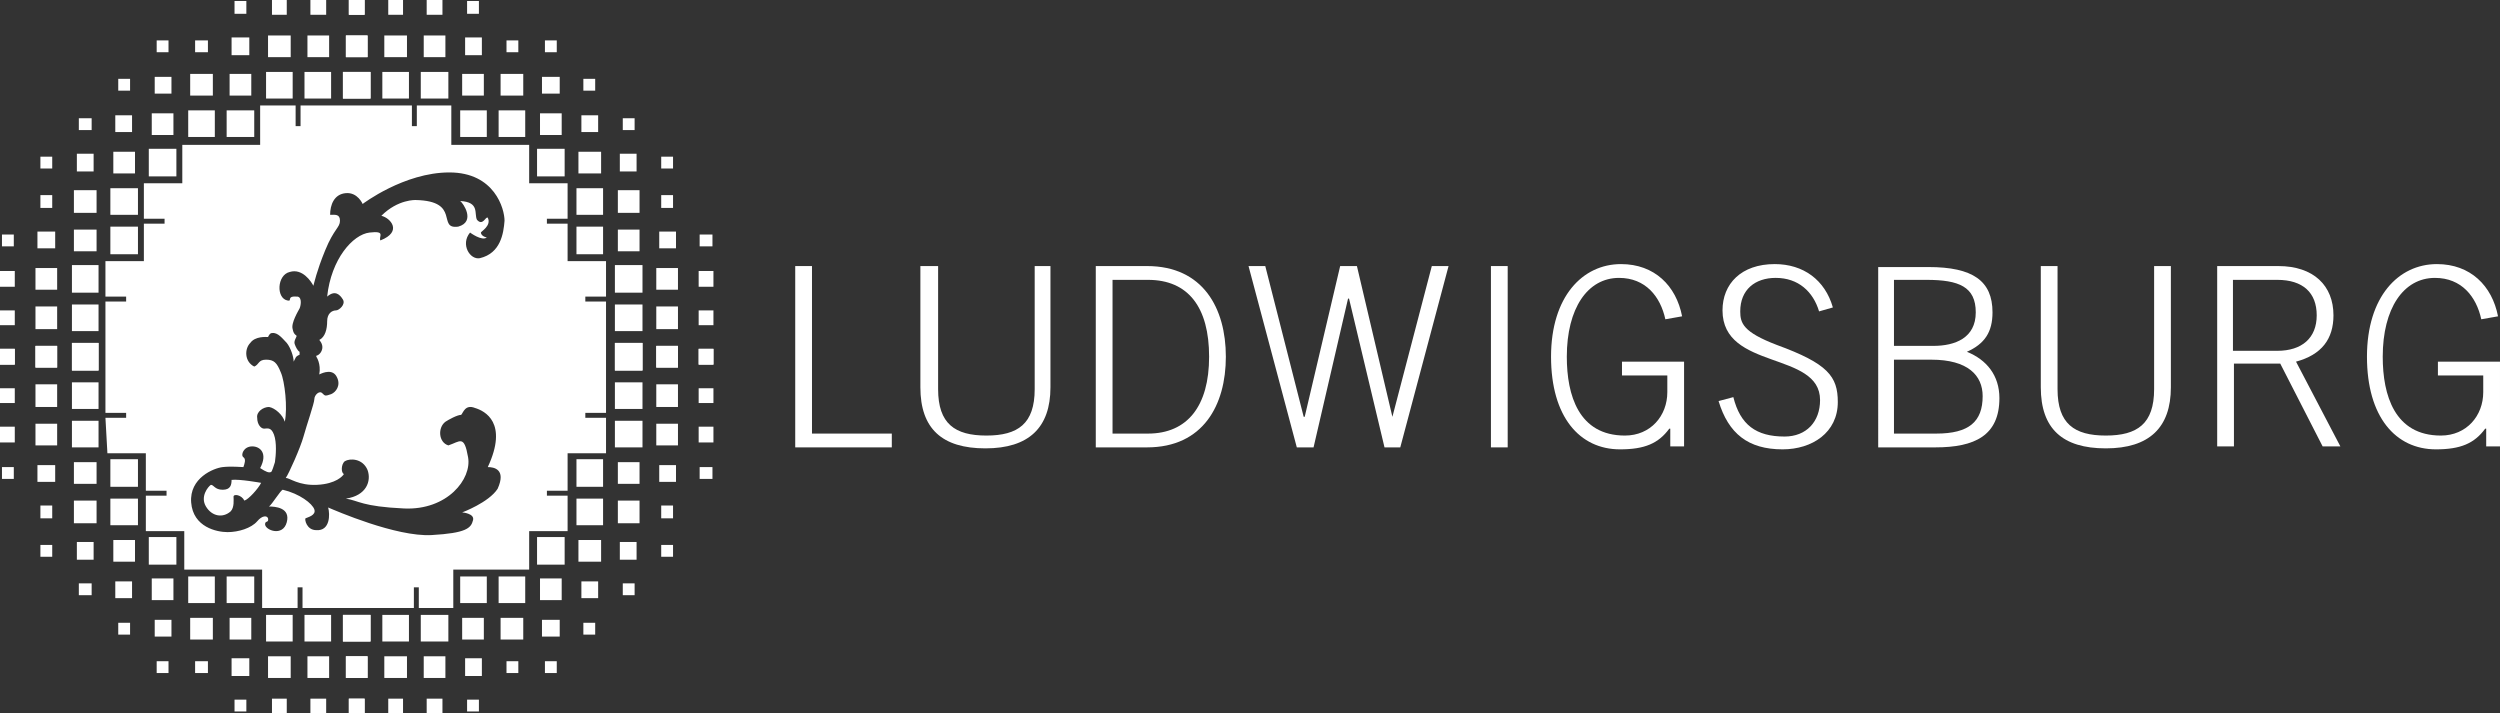 <?xml version="1.0" encoding="utf-8"?>
<!-- Generator: Adobe Illustrator 20.0.0, SVG Export Plug-In . SVG Version: 6.00 Build 0)  -->
<svg version="1.1" id="Ebene_1" xmlns:svg="http://www.w3.org/2000/svg"
	 xmlns="http://www.w3.org/2000/svg" xmlns:xlink="http://www.w3.org/1999/xlink" x="0px" y="0px" viewBox="0 0 253.7 72.4" preserveAspectRatio="xMinYMin meet"
	 style="enable-background:new 0 0 253.7 72.4;" xml:space="preserve">
	 <rect x="0" y="0" width="253.7" height="72.4" fill="#333333" stroke="none"/>
	 <defs>
		<style>
		  g{
			fill:#fff;
		  }
		</style>
	  </defs>
<g>
	<title>Ludwigsburg</title>
	<g id="svg_1">
		<polygon id="svg_2" points="25,71 25,72.2 23.8,72.2 23.8,71 		"/>
		<polygon id="svg_3" points="29.1,72.4 27.6,72.4 27.6,70.9 29.1,70.9 		"/>
		<polygon id="svg_4" points="33.1,72.4 31.5,72.4 31.5,70.9 33.1,70.9 		"/>
		<polygon id="svg_5" points="37,72.4 35.4,72.4 35.4,70.9 37,70.9 		"/>
		<polygon id="svg_6" points="17.1,67.1 17.1,68.3 15.9,68.3 15.9,67.1 		"/>
		<polygon id="svg_7" points="21.1,67.1 21.1,68.3 19.8,68.3 19.8,67.1 		"/>
		<polygon id="svg_8" points="25.3,66.8 25.3,68.6 23.5,68.6 23.5,66.8 		"/>
		<polygon id="svg_9" points="29.5,66.6 29.5,68.8 27.2,68.8 27.2,66.6 		"/>
		<polygon id="svg_10" points="33.4,66.6 33.4,68.8 31.2,68.8 31.2,66.6 		"/>
		<polygon id="svg_11" points="37.3,66.6 37.3,68.8 35.1,68.8 35.1,66.6 		"/>
		<polygon id="svg_12" points="13.2,63.2 13.2,64.4 12,64.4 12,63.2 		"/>
		<polygon id="svg_13" points="17.4,62.9 17.4,64.6 15.7,64.6 15.7,62.9 		"/>
		<polygon id="svg_14" points="21.6,62.7 21.6,64.9 19.3,64.9 19.3,62.7 		"/>
		<polygon id="svg_15" points="25.5,62.7 25.5,64.9 23.3,64.9 23.3,62.7 		"/>
		<polygon id="svg_16" points="29.7,62.4 29.7,65.1 27,65.1 27,62.4 		"/>
		<polygon id="svg_17" points="33.6,62.4 33.6,65.1 30.9,65.1 30.9,62.4 		"/>
		<polygon id="svg_18" points="37.6,62.4 37.6,65.1 34.8,65.1 34.8,62.4 		"/>
		<polygon id="svg_19" points="9.3,59.2 9.3,60.4 8,60.4 8,59.2 		"/>
		<polygon id="svg_20" points="13.4,59 13.4,60.7 11.7,60.7 11.7,59 		"/>
		<polygon id="svg_21" points="17.6,58.7 17.6,60.9 15.4,60.9 15.4,58.7 		"/>
		<polygon id="svg_22" points="21.8,58.5 21.8,61.2 19.1,61.2 19.1,58.5 		"/>
		<polygon id="svg_23" points="25.8,58.5 25.8,61.2 23,61.2 23,58.5 		"/>
		<polygon id="svg_24" points="5.3,55.3 5.3,56.5 4.1,56.5 4.1,55.3 		"/>
		<polygon id="svg_25" points="9.5,55 9.5,56.8 7.8,56.8 7.8,55 		"/>
		<polygon id="svg_26" points="13.7,54.8 13.7,57 11.5,57 11.5,54.8 		"/>
		<polygon id="svg_27" points="17.9,54.5 17.9,57.3 15.1,57.3 15.1,54.5 		"/>
		<polygon id="svg_28" points="5.3,51.3 5.3,52.6 4.1,52.6 4.1,51.3 		"/>
		<polygon id="svg_29" points="9.8,50.8 9.8,53.1 7.5,53.1 7.5,50.8 		"/>
		<polygon id="svg_30" points="14,50.6 14,53.3 11.2,53.3 11.2,50.6 		"/>
		<polygon id="svg_31" points="1.4,47.4 1.4,48.6 0.2,48.6 0.2,47.4 		"/>
		<polygon id="svg_32" points="5.6,47.2 5.6,48.9 3.8,48.9 3.8,47.2 		"/>
		<polygon id="svg_33" points="9.8,46.9 9.8,49.1 7.5,49.1 7.5,46.9 		"/>
		<polygon id="svg_34" points="14,46.6 14,49.4 11.2,49.4 11.2,46.6 		"/>
		<polygon id="svg_35" points="1.5,44.9 0,44.9 0,43.3 1.5,43.3 		"/>
		<polygon id="svg_36" points="5.8,43 5.8,45.2 3.6,45.2 3.6,43 		"/>
		<polygon id="svg_37" points="10,42.7 10,45.4 7.3,45.4 7.3,42.7 		"/>
		<polygon id="svg_38" points="1.5,40.9 0,40.9 0,39.4 1.5,39.4 		"/>
		<polygon id="svg_39" points="5.8,39 5.8,41.3 3.6,41.3 3.6,39 		"/>
		<polygon id="svg_40" points="10,38.8 10,41.5 7.3,41.5 7.3,38.8 		"/>
		<polygon id="svg_41" points="1.5,37 0,37 0,35.4 1.5,35.4 		"/>
		<polygon id="svg_42" points="5.8,35.1 5.8,37.3 3.6,37.3 3.6,35.1 		"/>
		<polygon id="svg_43" points="10,34.8 10,37.6 7.3,37.6 7.3,34.8 		"/>
		<polygon id="svg_44" points="47.4,71 47.4,72.2 48.6,72.2 48.6,71 		"/>
		<polygon id="svg_45" points="44.9,70.9 44.9,72.4 43.3,72.4 43.3,70.9 		"/>
		<polygon id="svg_46" points="40.9,70.9 40.9,72.4 39.4,72.4 39.4,70.9 		"/>
		<polygon id="svg_47" points="37,70.9 37,72.4 35.4,72.4 35.4,70.9 		"/>
		<polygon id="svg_48" points="55.3,67.1 55.3,68.3 56.5,68.3 56.5,67.1 		"/>
		<polygon id="svg_49" points="51.4,67.1 51.4,68.3 52.6,68.3 52.6,67.1 		"/>
		<polygon id="svg_50" points="47.2,66.8 47.2,68.6 48.9,68.6 48.9,66.8 		"/>
		<polygon id="svg_51" points="43,66.6 43,68.8 45.2,68.8 45.2,66.6 		"/>
		<polygon id="svg_52" points="39,66.6 39,68.8 41.3,68.8 41.3,66.6 		"/>
		<polygon id="svg_53" points="35.1,66.6 35.1,68.8 37.3,68.8 37.3,66.6 		"/>
		<polygon id="svg_54" points="59.2,63.2 59.2,64.4 60.4,64.4 60.4,63.2 		"/>
		<polygon id="svg_55" points="55,62.9 55,64.6 56.8,64.6 56.8,62.9 		"/>
		<polygon id="svg_56" points="50.8,62.7 50.8,64.9 53.1,64.9 53.1,62.7 		"/>
		<polygon id="svg_57" points="46.9,62.7 46.9,64.9 49.1,64.9 49.1,62.7 		"/>
		<polygon id="svg_58" points="42.7,62.4 42.7,65.1 45.5,65.1 45.5,62.4 		"/>
		<polygon id="svg_59" points="38.8,62.4 38.8,65.1 41.5,65.1 41.5,62.4 		"/>
		<polygon id="svg_60" points="34.8,62.4 34.8,65.1 37.6,65.1 37.6,62.4 		"/>
		<polygon id="svg_61" points="63.2,59.2 63.2,60.4 64.4,60.4 64.4,59.2 		"/>
		<polygon id="svg_62" points="59,59 59,60.7 60.7,60.7 60.7,59 		"/>
		<polygon id="svg_63" points="54.8,58.7 54.8,60.9 57,60.9 57,58.7 		"/>
		<polygon id="svg_64" points="50.6,58.5 50.6,61.2 53.3,61.2 53.3,58.5 		"/>
		<polygon id="svg_65" points="46.7,58.5 46.7,61.2 49.4,61.2 49.4,58.5 		"/>
		<polygon id="svg_66" points="67.1,55.3 67.1,56.5 68.3,56.5 68.3,55.3 		"/>
		<polygon id="svg_67" points="62.9,55 62.9,56.8 64.6,56.8 64.6,55 		"/>
		<polygon id="svg_68" points="58.7,54.8 58.7,57 61,57 61,54.8 		"/>
		<polygon id="svg_69" points="54.5,54.5 54.5,57.3 57.3,57.3 57.3,54.5 		"/>
		<polygon id="svg_70" points="67.1,51.3 67.1,52.6 68.3,52.6 68.3,51.3 		"/>
		<polygon id="svg_71" points="62.7,50.8 62.7,53.1 64.9,53.1 64.9,50.8 		"/>
		<polygon id="svg_72" points="58.5,50.6 58.5,53.3 61.2,53.3 61.2,50.6 		"/>
		<polygon id="svg_73" points="71,47.4 71,48.6 72.3,48.6 72.3,47.4 		"/>
		<polygon id="svg_74" points="66.9,47.2 66.9,48.9 68.6,48.9 68.6,47.2 		"/>
		<polygon id="svg_75" points="62.7,46.9 62.7,49.1 64.9,49.1 64.9,46.9 		"/>
		<polygon id="svg_76" points="58.5,46.6 58.5,49.4 61.2,49.4 61.2,46.6 		"/>
		<polygon id="svg_77" points="72.4,43.3 72.4,44.9 70.9,44.9 70.9,43.3 		"/>
		<polygon id="svg_78" points="66.6,43 66.6,45.2 68.8,45.2 68.8,43 		"/>
		<polygon id="svg_79" points="62.4,42.7 62.4,45.4 65.2,45.4 65.2,42.7 		"/>
		<polygon id="svg_80" points="72.4,39.4 72.4,40.9 70.9,40.9 70.9,39.4 		"/>
		<polygon id="svg_81" points="66.6,39 66.6,41.3 68.8,41.3 68.8,39 		"/>
		<polygon id="svg_82" points="62.4,38.8 62.4,41.5 65.2,41.5 65.2,38.8 		"/>
		<polygon id="svg_83" points="72.4,35.4 72.4,37 70.9,37 70.9,35.4 		"/>
		<polygon id="svg_84" points="66.6,35.1 66.6,37.3 68.8,37.3 68.8,35.1 		"/>
		<polygon id="svg_85" points="62.4,34.8 62.4,37.6 65.2,37.6 65.2,34.8 		"/>
		<polygon id="svg_86" points="25,1.4 25,0.1 23.8,0.1 23.8,1.4 		"/>
		<polygon id="svg_87" points="27.6,1.5 27.6,0 29.1,0 29.1,1.5 		"/>
		<polygon id="svg_88" points="31.5,1.5 31.5,0 33.1,0 33.1,1.5 		"/>
		<polygon id="svg_89" points="35.4,1.5 35.4,0 37,0 37,1.5 		"/>
		<polygon id="svg_90" points="17.1,5.3 17.1,4.1 15.9,4.1 15.9,5.3 		"/>
		<polygon id="svg_91" points="21.1,5.3 21.1,4.1 19.8,4.1 19.8,5.3 		"/>
		<polygon id="svg_92" points="25.3,5.6 25.3,3.8 23.5,3.8 23.5,5.6 		"/>
		<polygon id="svg_93" points="29.5,5.8 29.5,3.6 27.2,3.6 27.2,5.8 		"/>
		<polygon id="svg_94" points="33.4,5.8 33.4,3.6 31.2,3.6 31.2,5.8 		"/>
		<polygon id="svg_95" points="37.3,5.8 37.3,3.6 35.1,3.6 35.1,5.8 		"/>
		<polygon id="svg_96" points="13.2,9.2 13.2,8 12,8 12,9.2 		"/>
		<polygon id="svg_97" points="17.4,9.5 17.4,7.8 15.7,7.8 15.7,9.5 		"/>
		<polygon id="svg_98" points="21.6,9.7 21.6,7.5 19.3,7.5 19.3,9.7 		"/>
		<polygon id="svg_99" points="25.5,9.7 25.5,7.5 23.3,7.5 23.3,9.7 		"/>
		<polygon id="svg_100" points="29.7,10 29.7,7.3 27,7.3 27,10 		"/>
		<polygon id="svg_101" points="33.6,10 33.6,7.3 30.9,7.3 30.9,10 		"/>
		<polygon id="svg_102" points="37.6,10 37.6,7.3 34.8,7.3 34.8,10 		"/>
		<polygon id="svg_103" points="9.3,13.2 9.3,12 8,12 8,13.2 		"/>
		<polygon id="svg_104" points="13.4,13.4 13.4,11.7 11.7,11.7 11.7,13.4 		"/>
		<polygon id="svg_105" points="17.6,13.7 17.6,11.5 15.4,11.5 15.4,13.7 		"/>
		<polygon id="svg_106" points="21.8,13.9 21.8,11.2 19.1,11.2 19.1,13.9 		"/>
		<polygon id="svg_107" points="25.8,13.9 25.8,11.2 23,11.2 23,13.9 		"/>
		<polygon id="svg_108" points="5.3,17.1 5.3,15.9 4.1,15.9 4.1,17.1 		"/>
		<polygon id="svg_109" points="9.5,17.4 9.5,15.6 7.8,15.6 7.8,17.4 		"/>
		<polygon id="svg_110" points="13.7,17.6 13.7,15.4 11.5,15.4 11.5,17.6 		"/>
		<polygon id="svg_111" points="17.9,17.9 17.9,15.1 15.1,15.1 15.1,17.9 		"/>
		<polygon id="svg_112" points="5.3,21.1 5.3,19.8 4.1,19.8 4.1,21.1 		"/>
		<polygon id="svg_113" points="9.8,21.6 9.8,19.3 7.5,19.3 7.5,21.6 		"/>
		<polygon id="svg_114" points="14,21.8 14,19.1 11.2,19.1 11.2,21.8 		"/>
		<polygon id="svg_115" points="1.4,25 1.4,23.8 0.2,23.8 0.2,25 		"/>
		<polygon id="svg_116" points="5.6,25.2 5.6,23.5 3.8,23.5 3.8,25.2 		"/>
		<polygon id="svg_117" points="9.8,25.5 9.8,23.3 7.5,23.3 7.5,25.5 		"/>
		<polygon id="svg_118" points="14,25.8 14,23 11.2,23 11.2,25.8 		"/>
		<polygon id="svg_119" points="0,29.1 0,27.5 1.5,27.5 1.5,29.1 		"/>
		<polygon id="svg_120" points="5.8,29.4 5.8,27.2 3.6,27.2 3.6,29.4 		"/>
		<polygon id="svg_121" points="10,29.7 10,26.9 7.3,26.9 7.3,29.7 		"/>
		<polygon id="svg_122" points="0,33 0,31.5 1.5,31.5 1.5,33 		"/>
		<polygon id="svg_123" points="5.8,33.4 5.8,31.1 3.6,31.1 3.6,33.4 		"/>
		<polygon id="svg_124" points="10,33.6 10,30.9 7.3,30.9 7.3,33.6 		"/>
		<polygon id="svg_125" points="0,37 0,35.4 1.5,35.4 1.5,37 		"/>
		<polygon id="svg_126" points="5.8,37.3 5.8,35.1 3.6,35.1 3.6,37.3 		"/>
		<polygon id="svg_127" points="10,37.6 10,34.8 7.3,34.8 7.3,37.6 		"/>
		<polygon id="svg_128" points="47.4,1.4 47.4,0.1 48.6,0.1 48.6,1.4 		"/>
		<polygon id="svg_129" points="43.3,0 44.9,0 44.9,1.5 43.3,1.5 		"/>
		<polygon id="svg_130" points="39.4,0 40.9,0 40.9,1.5 39.4,1.5 		"/>
		<polygon id="svg_131" points="35.4,0 37,0 37,1.5 35.4,1.5 		"/>
		<polygon id="svg_132" points="55.3,5.3 55.3,4.1 56.5,4.1 56.5,5.3 		"/>
		<polygon id="svg_133" points="51.4,5.3 51.4,4.1 52.6,4.1 52.6,5.3 		"/>
		<polygon id="svg_134" points="47.2,5.6 47.2,3.8 48.9,3.8 48.9,5.6 		"/>
		<polygon id="svg_135" points="43,5.8 43,3.6 45.2,3.6 45.2,5.8 		"/>
		<polygon id="svg_136" points="39,5.8 39,3.6 41.3,3.6 41.3,5.8 		"/>
		<polygon id="svg_137" points="35.1,5.8 35.1,3.6 37.3,3.6 37.3,5.8 		"/>
		<polygon id="svg_138" points="59.2,9.2 59.2,8 60.4,8 60.4,9.2 		"/>
		<polygon id="svg_139" points="55,9.5 55,7.8 56.8,7.8 56.8,9.5 		"/>
		<polygon id="svg_140" points="50.8,9.7 50.8,7.5 53.1,7.5 53.1,9.7 		"/>
		<polygon id="svg_141" points="46.9,9.7 46.9,7.5 49.1,7.5 49.1,9.7 		"/>
		<polygon id="svg_142" points="42.7,10 42.7,7.3 45.5,7.3 45.5,10 		"/>
		<polygon id="svg_143" points="38.8,10 38.8,7.3 41.5,7.3 41.5,10 		"/>
		<polygon id="svg_144" points="34.8,10 34.8,7.3 37.6,7.3 37.6,10 		"/>
		<polygon id="svg_145" points="63.2,13.2 63.2,12 64.4,12 64.4,13.2 		"/>
		<polygon id="svg_146" points="59,13.4 59,11.7 60.7,11.7 60.7,13.4 		"/>
		<polygon id="svg_147" points="54.8,13.7 54.8,11.5 57,11.5 57,13.7 		"/>
		<polygon id="svg_148" points="50.6,13.9 50.6,11.2 53.3,11.2 53.3,13.9 		"/>
		<polygon id="svg_149" points="46.7,13.9 46.7,11.2 49.4,11.2 49.4,13.9 		"/>
		<polygon id="svg_150" points="67.1,17.1 67.1,15.9 68.3,15.9 68.3,17.1 		"/>
		<polygon id="svg_151" points="62.9,17.4 62.9,15.6 64.6,15.6 64.6,17.4 		"/>
		<polygon id="svg_152" points="58.7,17.6 58.7,15.4 61,15.4 61,17.6 		"/>
		<polygon id="svg_153" points="54.5,17.9 54.5,15.1 57.3,15.1 57.3,17.9 		"/>
		<polygon id="svg_154" points="67.1,21.1 67.1,19.8 68.3,19.8 68.3,21.1 		"/>
		<polygon id="svg_155" points="62.7,21.6 62.7,19.3 64.9,19.3 64.9,21.6 		"/>
		<polygon id="svg_156" points="58.5,21.8 58.5,19.1 61.2,19.1 61.2,21.8 		"/>
		<polygon id="svg_157" points="71,25 71,23.8 72.3,23.8 72.3,25 		"/>
		<polygon id="svg_158" points="66.9,25.2 66.9,23.5 68.6,23.5 68.6,25.2 		"/>
		<polygon id="svg_159" points="62.7,25.5 62.7,23.3 64.9,23.3 64.9,25.5 		"/>
		<polygon id="svg_160" points="58.5,25.8 58.5,23 61.2,23 61.2,25.8 		"/>
		<polygon id="svg_161" points="70.9,27.5 72.4,27.5 72.4,29.1 70.9,29.1 		"/>
		<polygon id="svg_162" points="66.6,29.4 66.6,27.2 68.8,27.2 68.8,29.4 		"/>
		<polygon id="svg_163" points="62.4,29.7 62.4,26.9 65.2,26.9 65.2,29.7 		"/>
		<polygon id="svg_164" points="70.9,31.5 72.4,31.5 72.4,33 70.9,33 		"/>
		<polygon id="svg_165" points="66.6,33.4 66.6,31.1 68.8,31.1 68.8,33.4 		"/>
		<polygon id="svg_166" points="62.4,33.6 62.4,30.9 65.2,30.9 65.2,33.6 		"/>
		<polygon id="svg_167" points="70.9,35.4 72.4,35.4 72.4,37 70.9,37 		"/>
		<polygon id="svg_168" points="66.6,37.3 66.6,35.1 68.8,35.1 68.8,37.3 		"/>
		<polygon id="svg_169" points="62.4,37.6 62.4,34.8 65.2,34.8 65.2,37.6 		"/>
		<path id="svg_170" d="M10.7,42.4h2.1v-0.5h-2.1V30.6h2.1v-0.5h-2.1v-3.6h3.9v-3.8h2.1v-0.5h-2.1v-3.6h3.9v-3.9h7.9v-4H30v2.1h0.5
			v-2.1h11.3v2.1h0.5v-2.1h3.5v4h7.9v3.9h3.9v3.6h-2.1v0.5h2.1v3.8h3.9v3.6h-2.1v0.5h2.1v11.3h-2.1v0.5h2.1V46h-3.9v3.8h-2.1v0.5
			h2.1v3.6h-3.9v3.9H46v3.9h-3.5v-2.1H42v2.1H30.7v-2.1h-0.5v2.1h-3.6v-3.9h-7.9v-3.9h-3.9v-3.6h2.1v-0.5h-2.1V46h-3.9L10.7,42.4
			C10.7,42.4,10.7,42.4,10.7,42.4z M26.5,49c-0.3,0.6-1.3,1.7-1.7,1.8c-0.3-0.6-1.1-0.7-1.1-0.4c0,0.3,0.1,1.1-0.3,1.5
			c-0.8,0.7-1.9,0.5-2.5-0.5s0.2-2,0.5-2.2c0.3,0,0.4,0.5,1.2,0.5s0.9-0.5,0.9-1C24.3,48.6,26.5,49,26.5,49C26.5,49,26.5,49,26.5,49
			z M49.5,47.4L49.5,47.4c2.1-4.5-0.3-5.7-1.3-6c-1-0.4-1.2,0.5-1.4,0.7c-0.4,0-1.3,0.5-1.6,0.7c-0.8,0.6-0.7,2.1,0.3,2.4
			c1.2-0.4,1.6-1.1,2,1.2c0.4,2.2-2.1,5.4-6.5,5.2c-4.3-0.2-4.6-0.8-5.9-1c2.1-0.3,2.6-1.8,2.2-2.9c-0.5-1.2-1.8-1.2-2.3-0.9
			c-0.4,0.3-0.4,1.2-0.1,1.3c-0.1,0.2-0.8,1-2.7,1.1s-2.8-0.7-3.2-0.7c0.3-0.4,1.5-3.1,1.8-4.2s1.1-3.4,1.1-3.8s0.5-0.9,0.8-0.6
			s0.3,0.3,0.9,0.1c0.5-0.2,1-0.9,0.6-1.7c-0.4-0.9-1.4-0.5-1.8-0.3c0.2-1.1-0.3-1.8-0.3-1.8v-0.1c0.1,0,0.5-0.2,0.6-0.7
			s-0.3-0.9-0.3-0.9c0.6-0.3,0.8-1.1,0.8-1.9c0-0.8,0.5-1.1,0.9-1.1c0.3,0,1-0.6,0.7-1.1s-0.8-1-1.6-0.3c0.4-3.8,2.6-6.3,4.3-6.5
			s0.9,0.4,1.1,0.8c2.3-0.9,1-2.3,0.1-2.5c1.7-1.7,3.5-1.6,3.5-1.6c4.6,0.1,2.1,3,4.3,2.7c1.8-0.5,0.5-2.4,0.2-2.6
			c2,0.1,1.4,1.3,1.7,1.9c0.6,0.7,0.9-0.4,1.1-0.2c0.4,0.8-0.7,1.4-0.7,1.5s0.1,0.4,0.6,0.5c-0.5,0.4-1.7-0.5-1.7-0.5
			c-1,1.2,0,2.8,1,2.6c2.1-0.5,2.4-2.5,2.5-3.8c0-1.2-1-4.9-5.6-4.9s-8.8,3.2-8.8,3.2s-0.5-1.2-1.7-1.1c-1.2,0.1-1.6,1.2-1.6,2.2
			c0.5,0,1-0.1,1,0.6c0,0.7-0.6,0.8-1.5,3s-1.1,3.3-1.2,3.6c-0.2-0.4-1.1-1.8-2.4-1.4c-1.3,0.3-1.4,2.7-0.2,2.9
			c0.5,0.1-0.2-0.5,1-0.4c0.5,0.1,0.3,1,0.2,1.2s-0.9,1.5-0.7,2.1c0.1,0.6,0.4,0.6,0.4,0.7s-0.3,0.5-0.2,0.8s0.3,0.7,0.5,0.8
			c0,0.1,0,0.3,0,0.3s-0.3,0.1-0.4,0.3c-0.1,0.2-0.1,0.2-0.2,0.4c0-0.5-0.3-1.4-0.7-1.9c-0.4-0.4-0.9-1.1-1.5-1
			c-0.2,0-0.3,0.2-0.4,0.4c-0.2,0-1.3-0.1-1.8,0.6c-0.6,0.6-0.6,1.9,0.4,2.4c0.5-0.2,0.4-0.7,1.2-0.7s1.1,0.3,1.5,1.3
			c0.4,0.9,0.7,3.6,0.4,5c-0.2-0.7-1-1.4-1.6-1.5c-0.6,0-1.3,0.5-1.2,1.1c0,0.7,0.4,1.1,0.7,1.1s0.7-0.2,1,0.6
			c0.3,0.8,0.2,2.1,0.1,2.8c-0.1,0.3-0.3,1-0.4,1c-0.2,0.1-0.5,0-1.1-0.4c0.8-1.5,0-2.2-0.8-2.2c-0.9,0-1.2,0.9-0.9,1.1s0.1,0.7,0,1
			c-0.3,0-1.2-0.1-2.1,0c-0.9,0.1-3.4,1.1-3.2,3.6s2.6,3,3.7,3c1.1,0,2.4-0.4,3-1.1c0.5-0.6,1-0.6,1.1-0.3c0.1,0.5-0.3,0.2-0.3,0.6
			c0,0.6,1.8,1.3,2.2-0.2s-1.2-1.6-1.8-1.6c0.3-0.2,1.2-1.7,1.4-1.7c1.7,0.4,3,1.4,3.2,2s-0.7,0.8-0.9,0.9c-0.1,0.1,0.1,1.2,1.1,1.2
			c1.4,0.1,1.4-1.6,1.2-2.3c0.7,0.3,6.9,3,10.5,2.8c3.5-0.2,4-0.7,4.2-1.5c0.2-0.7-1.1-0.8-1.1-0.8s2.7-1,3.6-2.4
			C51.4,47.6,50.1,47.4,49.5,47.4C49.5,47.4,49.5,47.4,49.5,47.4z"/>
	</g>
	<polygon id="svg_171" points="80.7,45.4 90.5,45.4 90.5,44 82.4,44 82.4,27 80.7,27 	"/>
	<path id="svg_172" d="M93.4,27v12.3c0,4.2,2.2,6.2,6.6,6.2s6.6-2.1,6.6-6.2V27H105v12.5c0,3.5-1.7,4.7-4.9,4.7
		c-3.2,0-4.9-1.2-4.9-4.7V27H93.4C93.4,27,93.4,27,93.4,27z"/>
	<path id="svg_173" d="M112.9,28.4h3.6c4.1,0,6.2,2.8,6.2,7.8s-2.2,7.8-6.2,7.8h-3.6V28.4C112.9,28.4,112.9,28.4,112.9,28.4z
		 M111.2,45.4h5.2c5.7,0,8-4.3,8-9.2c0-4.9-2.3-9.2-8-9.2h-5.2L111.2,45.4C111.2,45.4,111.2,45.4,111.2,45.4z"/>
	<polygon id="svg_174" points="131.6,45.4 133.3,45.4 136.8,30.3 136.9,30.3 140.5,45.4 142.1,45.4 147,27 145.3,27 141.3,42.3 
		141.3,42.3 137.7,27 136,27 132.4,42.3 132.3,42.3 128.4,27 126.7,27 	"/>
	<polygon id="svg_175" points="151.3,45.4 153,45.4 153,27 151.3,27 	"/>
	<path id="svg_176" d="M170.7,32.1c-0.6-3.1-2.8-5.3-6.2-5.3c-3.9,0-7.1,3.3-7.1,9.4s2.9,9.4,7,9.4c2.5,0,3.9-0.6,5-2.1h0.1v1.8h1.4
		v-8.6h-6.3v1.4h4.6v1.7c0,2.4-1.7,4.4-4.3,4.4c-4.7,0-5.9-4.1-5.9-8c0-4.9,2.1-8,5.3-8c2.7,0,4.2,1.9,4.7,4.2L170.7,32.1
		C170.7,32.1,170.7,32.1,170.7,32.1z"/>
	<path id="svg_177" d="M174.4,40.7c1,3.3,3,4.9,6.5,4.9c3,0,5.6-1.7,5.6-4.8c0-2.6-1-3.9-6.2-5.8c-3.4-1.3-3.7-2.2-3.7-3.4
		c0-2.2,1.5-3.4,3.6-3.4c2.3,0,3.8,1.4,4.4,3.4l1.4-0.4c-0.8-2.8-3-4.4-5.9-4.4c-3.4,0-5.3,2-5.3,4.7c0,6.1,9.9,4.1,9.9,9.1
		c0,2.2-1.4,3.7-3.6,3.7c-2.9,0-4.5-1.2-5.2-4L174.4,40.7C174.4,40.7,174.4,40.7,174.4,40.7z"/>
	<path id="svg_178" d="M192.2,36.5h3.8c3.7,0,5.2,1.6,5.2,3.7c0,2.6-1.4,3.8-4.7,3.8h-4.3V36.5L192.2,36.5z M192.2,28.4h3.3
		c3.3,0,5,0.7,5,3.3c0,2.6-2.1,3.4-4.3,3.4h-4V28.4C192.2,28.4,192.2,28.4,192.2,28.4z M190.6,45.4h5.8c4,0,6.5-1.2,6.5-5
		c0-2.3-1.3-3.9-3.3-4.7c1.8-0.8,2.6-2,2.6-4c0-3.2-2-4.6-6.5-4.6h-5.1V45.4C190.6,45.4,190.6,45.4,190.6,45.4z"/>
	<path id="svg_179" d="M207.1,27v12.3c0,4.2,2.2,6.2,6.6,6.2c4.4,0,6.6-2.1,6.6-6.2V27h-1.7v12.5c0,3.5-1.7,4.7-4.9,4.7
		s-4.9-1.2-4.9-4.7V27H207.1L207.1,27L207.1,27z"/>
	<path id="svg_180" d="M226.6,28.4h4.5c2.6,0,4,1.3,4,3.6s-1.5,3.6-4,3.6h-4.5V28.4C226.6,28.4,226.6,28.4,226.6,28.4z M233,36.7
		c2.6-0.7,3.8-2.3,3.8-4.7c0-3-2-5-5.6-5H225v18.3h1.7v-8.4h4.7l4.3,8.4h1.8L233,36.7L233,36.7z"/>
	<path id="svg_181" d="M253.5,32.1c-0.6-3.1-2.8-5.3-6.2-5.3c-3.9,0-7.1,3.3-7.1,9.4s2.9,9.4,7,9.4c2.5,0,3.9-0.6,5-2.1h0.1v1.8h1.4
		v-8.6h-6.3v1.4h4.6v1.7c0,2.4-1.7,4.4-4.3,4.4c-4.7,0-5.9-4.1-5.9-8c0-4.9,2.1-8,5.3-8c2.7,0,4.2,1.9,4.7,4.2L253.5,32.1
		L253.5,32.1L253.5,32.1z"/>
</g>
</svg>

